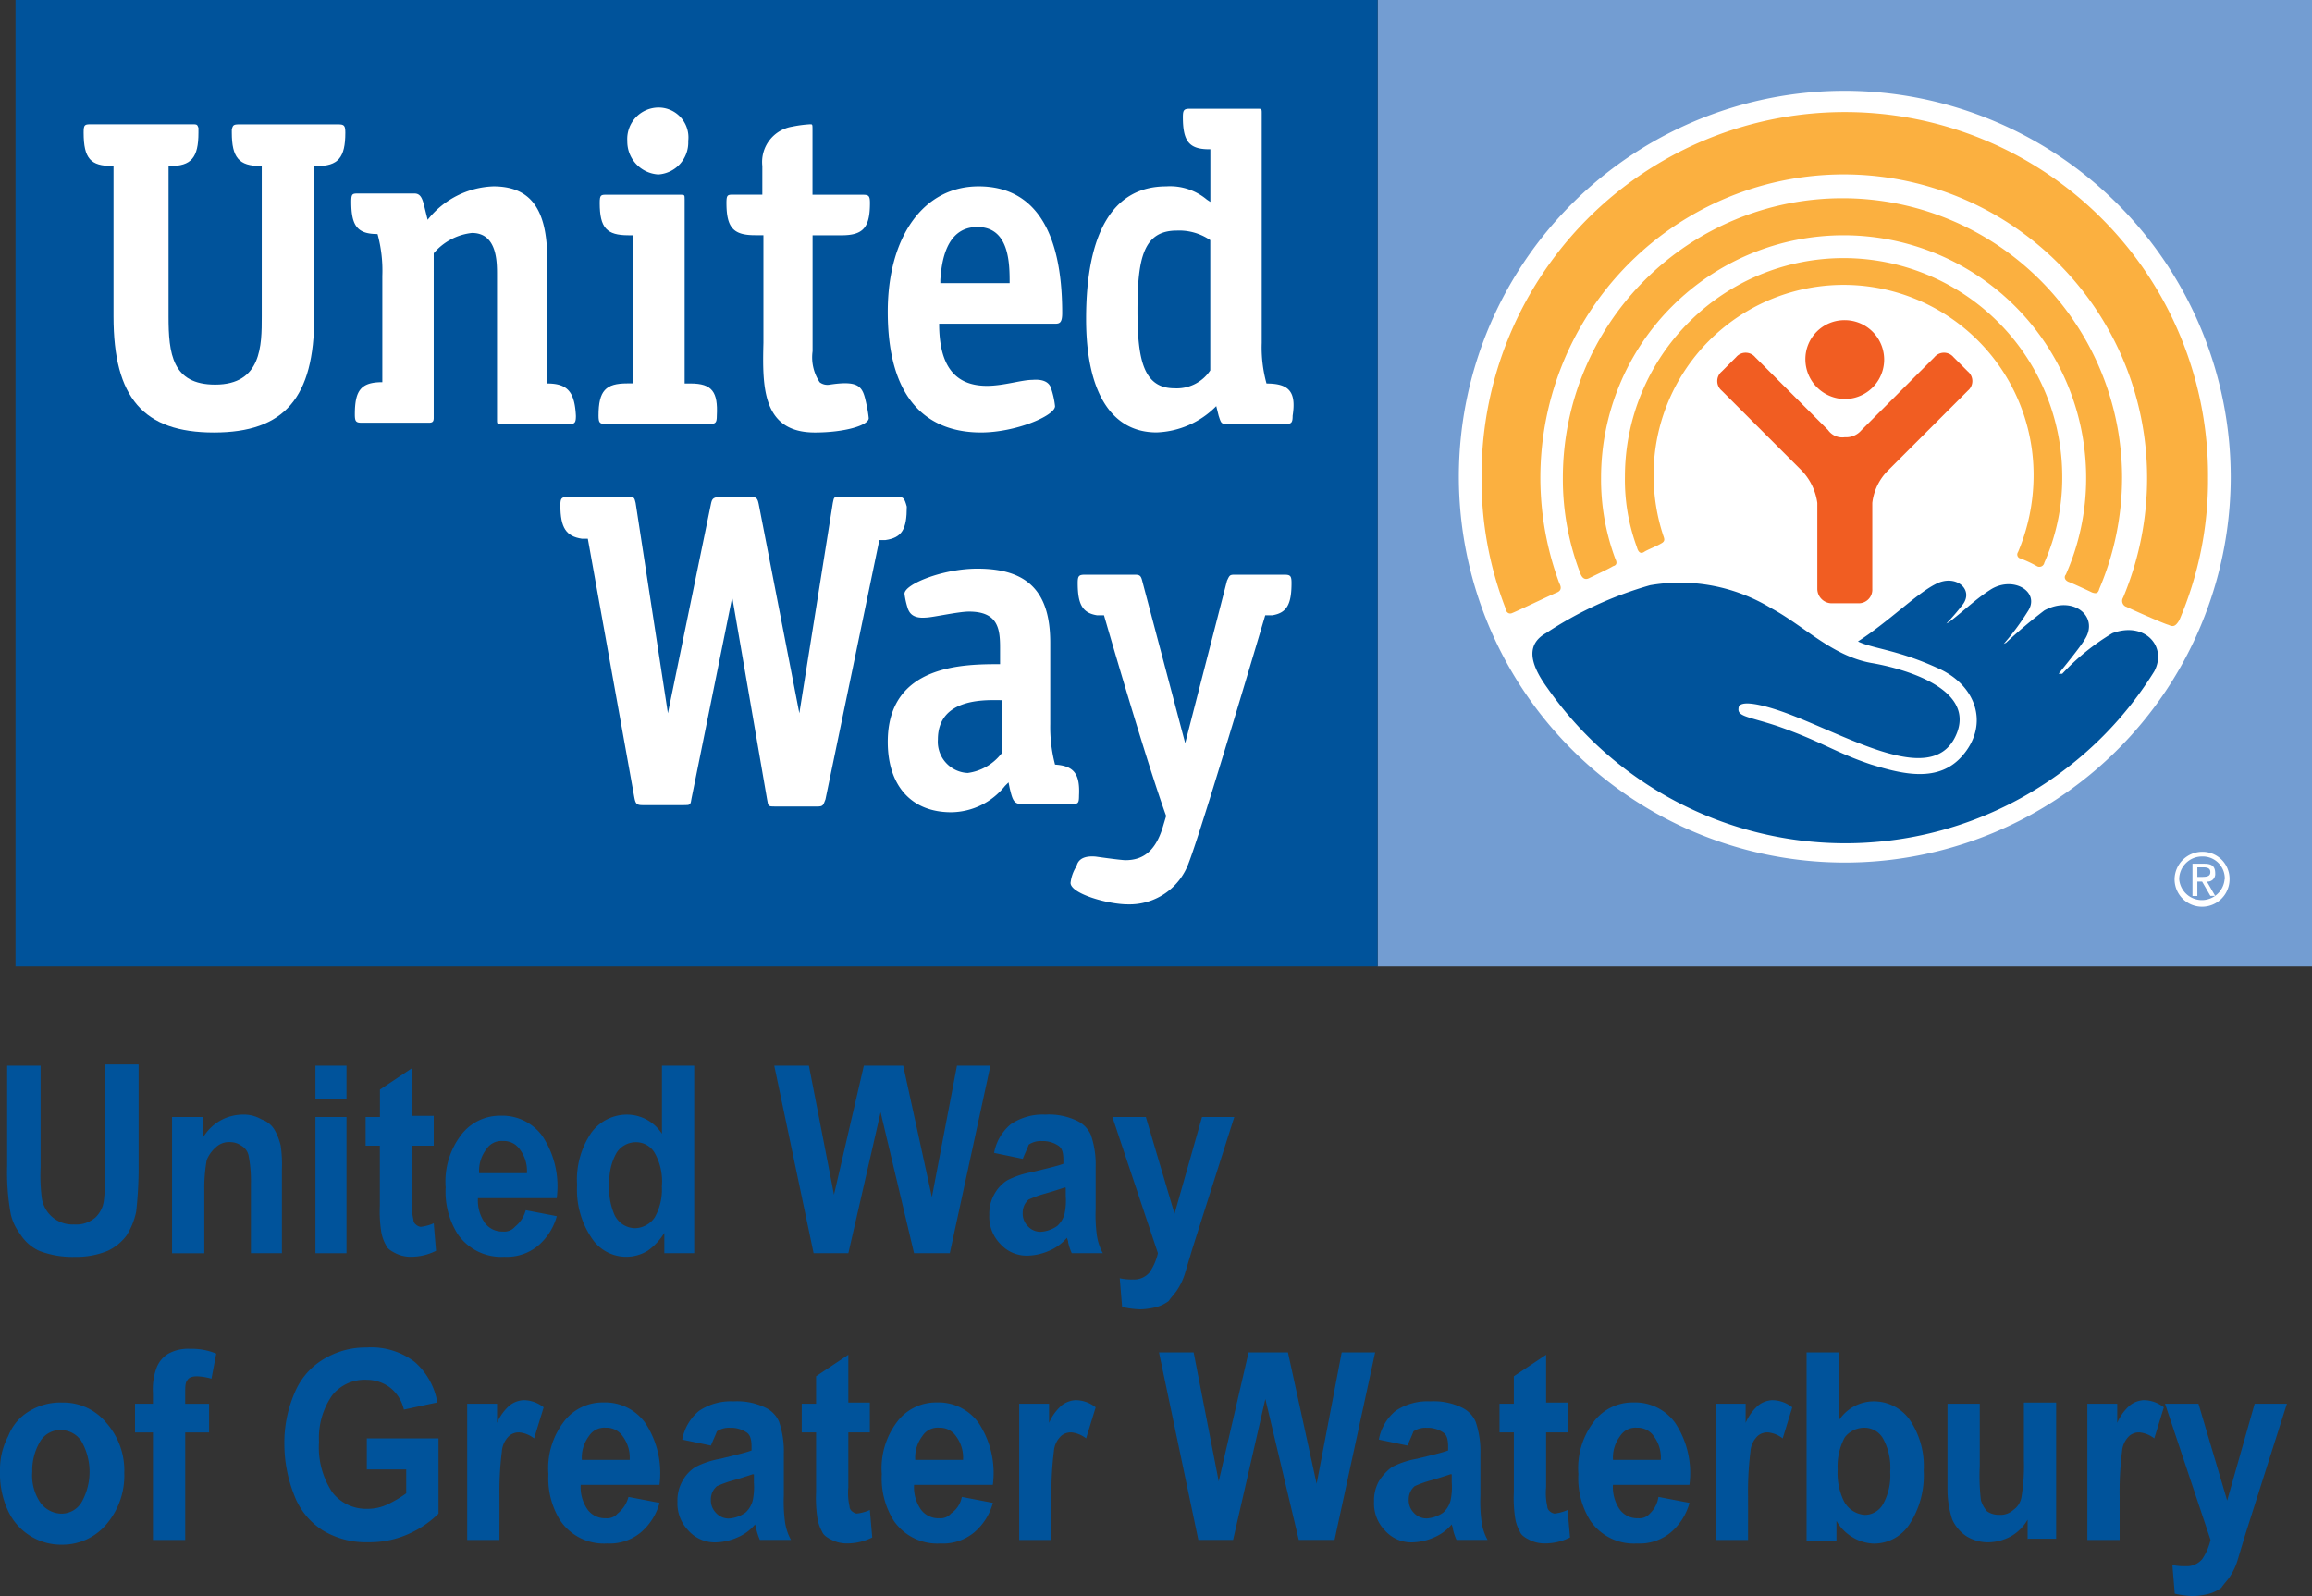 <svg xmlns="http://www.w3.org/2000/svg" viewBox="0 0 111.629 77.073">
  <rect x="0" y="0" width="111.629" height="77.073" fill="#333333" stroke="none"/>
  <defs>
    <style>
      .cls-1 {
        fill: #739dd2;
      }

      .cls-2 {
        fill: #00539b;
      }

      .cls-3 {
        fill: #fff;
      }

      .cls-4 {
        fill: #fbb040;
      }

      .cls-5 {
        fill: #f15d22;
      }
    </style>
  </defs>
  <g id="Group_616" data-name="Group 616" transform="translate(0 -38.557)">
    <g id="Group_15" data-name="Group 15" transform="translate(0.75 38.557)">
      <g id="Group_14" data-name="Group 14">
        <g id="Group_13" data-name="Group 13">
          <rect id="Rectangle_8" data-name="Rectangle 8" class="cls-1" width="45.113" height="46.671" transform="translate(65.766)"/>
          <rect id="Rectangle_9" data-name="Rectangle 9" class="cls-2" width="65.766" height="46.671"/>
          <g id="Group_12" data-name="Group 12" transform="translate(3.288 4.384)">
            <g id="Group_8" data-name="Group 8" transform="translate(66.4)">
              <path id="Path_103" data-name="Path 103" class="cls-3" d="M159.367,68.834A18.634,18.634,0,1,1,140.734,50.2,18.662,18.662,0,0,1,159.367,68.834Z" transform="translate(-122.1 -50.2)"/>
              <g id="Group_7" data-name="Group 7" transform="translate(1.096 1.096)">
                <g id="Group_5" data-name="Group 5">
                  <path id="Path_104" data-name="Path 104" class="cls-4" d="M136.923,78.392c.173-.115.635-.288.808-.4.231-.115.173-.231.115-.4a9.357,9.357,0,0,1-.462-2.827,9.173,9.173,0,1,1,18.345,0,9.515,9.515,0,0,1-.75,3.634.2.2,0,0,0,.058.288,5.823,5.823,0,0,1,.865.4.242.242,0,0,0,.346-.173,10.111,10.111,0,0,0,.865-4.154,10.557,10.557,0,1,0-21.114,0,9.378,9.378,0,0,0,.577,3.4C136.635,78.392,136.75,78.507,136.923,78.392Z" transform="translate(-129.077 -57.22)"/>
                  <path id="Path_105" data-name="Path 105" class="cls-4" d="M132.069,77.5c.231-.115.981-.462,1.154-.577.231-.058.173-.231.115-.346a11,11,0,0,1-.692-3.923,11.711,11.711,0,1,1,23.422,0,11.491,11.491,0,0,1-.981,4.673c-.058.058-.115.231.115.346.173.058,1.038.462,1.154.519.173.058.288.058.346-.173a13.714,13.714,0,0,0,1.1-5.365,13.5,13.5,0,1,0-27,0,12.684,12.684,0,0,0,.865,4.673C131.723,77.445,131.838,77.618,132.069,77.5Z" transform="translate(-126.877 -55.062)"/>
                  <path id="Path_106" data-name="Path 106" class="cls-4" d="M125.5,76.214c.288-.115,1.846-.865,2.134-.981s.173-.346.115-.462A14.647,14.647,0,1,1,156.133,69.7a14.924,14.924,0,0,1-1.154,5.769.305.305,0,0,0,.173.462c.231.115,1.788.808,2.019.865.231.115.346.058.519-.231a17.175,17.175,0,0,0,1.385-6.865A17.538,17.538,0,1,0,124,69.7a17.168,17.168,0,0,0,1.154,6.288C125.154,76.1,125.269,76.33,125.5,76.214Z" transform="translate(-124 -52.1)"/>
                </g>
                <g id="Group_6" data-name="Group 6" transform="translate(11.379 9.98)">
                  <path id="Path_107" data-name="Path 107" class="cls-5" d="M153,73.208a1.9,1.9,0,0,0,0-3.808,1.884,1.884,0,0,0-1.9,1.9A1.921,1.921,0,0,0,153,73.208Z" transform="translate(-146.845 -69.4)"/>
                  <path id="Path_108" data-name="Path 108" class="cls-5" d="M150.576,84.225a.655.655,0,0,0,.635-.692V79.379a2.647,2.647,0,0,1,.75-1.558l3.865-3.865a.6.6,0,0,0,0-.923l-.692-.692a.6.6,0,0,0-.923,0l-3.519,3.519a.968.968,0,0,1-.808.346.836.836,0,0,1-.808-.346l-3.519-3.519a.6.6,0,0,0-.923,0l-.692.692a.6.6,0,0,0,0,.923l3.865,3.865a2.819,2.819,0,0,1,.75,1.558v4.154a.7.7,0,0,0,.692.692Z" transform="translate(-143.725 -70.553)"/>
                </g>
                <path id="Path_109" data-name="Path 109" class="cls-2" d="M156.258,93.744a10.964,10.964,0,0,0-2.423,1.961h-.173c.173-.231,1.038-1.269,1.269-1.673.692-1.1-.577-2.135-1.961-1.385a23.935,23.935,0,0,0-1.846,1.558l-.115.058a12.142,12.142,0,0,0,1.154-1.558c.635-.923-.635-1.731-1.731-1.1-.75.462-1.385,1.1-2.077,1.615l-.115.058a10.028,10.028,0,0,0,.75-.865c.635-.75-.288-1.558-1.269-1.038-.923.462-2.308,1.846-3.75,2.769.692.346,1.9.4,3.807,1.269,1.9.808,2.538,2.711,1.269,4.211-1.154,1.385-2.942.923-4.442.462-1.731-.577-2.365-1.1-4.5-1.846-1.385-.462-1.961-.462-1.9-.865,0-.462,1.211-.173,2.308.231,3.115,1.154,7.211,3.692,8.25.923.808-2.192-2.769-3.115-4.154-3.346-1.9-.346-3.231-1.788-4.846-2.654a8.48,8.48,0,0,0-5.827-1.1,18.011,18.011,0,0,0-5.019,2.308c-.923.519-.865,1.385.058,2.654a17.55,17.55,0,0,0,29.306-.808C158.911,94.379,157.815,93.168,156.258,93.744Z" transform="translate(-125.798 -68.65)"/>
              </g>
            </g>
            <g id="Group_9" data-name="Group 9" transform="translate(0 0.808)">
              <path id="Path_110" data-name="Path 110" class="cls-3" d="M89.6,105.584c0,.519,1.788,1.038,2.769,1.038a3.036,3.036,0,0,0,2.942-2.019C96,102.815,99,92.661,99,92.661h.346c.692-.115.923-.519.923-1.558,0-.346-.058-.4-.346-.4H97.5c-.231,0-.231.058-.346.288l-2.019,7.846-2.077-7.846c-.058-.231-.115-.288-.346-.288H90.292c-.288,0-.346.058-.346.4,0,1.038.231,1.442.923,1.558h.346s1.961,6.807,3,9.692l-.173.577c-.346,1.1-.923,1.558-1.788,1.558-.231,0-1.442-.173-1.442-.173-.692-.058-.865.231-.923.462A1.875,1.875,0,0,0,89.6,105.584Z" transform="translate(-41.949 -68.143)"/>
              <path id="Path_111" data-name="Path 111" class="cls-3" d="M63.226,84.2H60.342c-.231,0-.231,0-.288.288L58.438,94.642l-1.961-10.1c-.058-.288-.115-.346-.4-.346H54.746c-.462,0-.519.058-.577.346l-2.077,10.1L50.534,84.488c-.058-.231-.058-.288-.288-.288h-3c-.288,0-.346.058-.346.4,0,1.1.288,1.5,1.038,1.615h.288l2.25,12.519c.058.288.115.346.4.346h1.961c.346,0,.346,0,.4-.346l1.961-9.692L56.88,98.8c.058.346.058.346.4.346H59.3c.288,0,.288-.058.4-.346l2.6-12.519h.288c.808-.115,1.038-.519,1.038-1.615C63.515,84.258,63.457,84.2,63.226,84.2Z" transform="translate(-23.882 -65.393)"/>
              <path id="Path_112" data-name="Path 112" class="cls-3" d="M82.377,99.661a7.184,7.184,0,0,1-.231-1.961V93.777c0-2.481-1.1-3.577-3.519-3.577-1.673,0-3.519.75-3.519,1.211a3.791,3.791,0,0,0,.173.75c.058.115.173.462.865.4.288,0,1.558-.288,2.077-.288,1.385,0,1.5.808,1.5,1.731v.808c-1.731,0-5.423,0-5.423,3.75,0,2.135,1.154,3.4,3.058,3.4a3.359,3.359,0,0,0,2.6-1.269l.173-.173.058.288c.115.462.173.75.519.75h2.481c.288,0,.346,0,.346-.4C83.588,100.123,83.3,99.719,82.377,99.661Zm-2.6-.519a2.472,2.472,0,0,1-1.615.923,1.51,1.51,0,0,1-1.442-1.615c0-2.077,2.423-1.9,3.115-1.9v2.6Z" transform="translate(-35.475 -67.932)"/>
              <path id="Path_113" data-name="Path 113" class="cls-3" d="M54.542,68.015h-.288V59.131c0-.231,0-.231-.231-.231H50.5c-.288,0-.346,0-.346.4,0,1.211.346,1.558,1.385,1.558h.231v7.153h-.288c-1.038,0-1.385.346-1.385,1.558,0,.346.058.4.346.4h5.019c.288,0,.346-.058.346-.4C55.869,68.419,55.58,68.015,54.542,68.015Z" transform="translate(-25.236 -54.689)"/>
              <path id="Path_114" data-name="Path 114" class="cls-3" d="M54,51.6a1.519,1.519,0,0,0-1.5,1.615A1.592,1.592,0,0,0,54,54.831a1.546,1.546,0,0,0,1.442-1.615A1.443,1.443,0,0,0,54,51.6Z" transform="translate(-26.251 -51.6)"/>
              <path id="Path_115" data-name="Path 115" class="cls-3" d="M18.192,55.019h.058c1.038,0,1.385-.4,1.385-1.615,0-.346-.058-.4-.346-.4H14.5c-.288,0-.288.058-.346.231V53.4c0,1.211.346,1.615,1.385,1.615H15.6v7.269c0,1.385,0,3.288-2.25,3.288-2.077,0-2.25-1.5-2.25-3.288V55.019h.058c1.038,0,1.385-.4,1.385-1.615v-.231C12.48,53,12.48,53,12.192,53H7.4c-.346,0-.4,0-.4.4,0,1.269.346,1.615,1.385,1.615h.058v7.269c0,3.923,1.442,5.6,4.846,5.6s4.846-1.673,4.846-5.6V55.019Z" transform="translate(-7 -52.192)"/>
              <path id="Path_116" data-name="Path 116" class="cls-3" d="M38.861,67.719v-6c0-2.423-.808-3.519-2.6-3.519a4.232,4.232,0,0,0-3.173,1.615l-.115-.462c-.115-.462-.173-.808-.519-.808H29.746c-.288,0-.346,0-.346.4,0,1.154.288,1.558,1.269,1.558a6.724,6.724,0,0,1,.231,2.019v5.134c-1.038,0-1.327.4-1.327,1.558,0,.346.058.4.346.4H33.15c.173,0,.231-.058.231-.231V61.431a2.824,2.824,0,0,1,1.846-.981c1.211,0,1.211,1.385,1.211,2.019v6.98c0,.231,0,.231.231.231H39.9c.288,0,.346-.058.346-.4C40.188,68.123,39.842,67.719,38.861,67.719Z" transform="translate(-16.478 -54.393)"/>
              <path id="Path_117" data-name="Path 117" class="cls-3" d="M65.069,67.884c1.442,0,2.6-.346,2.6-.692a5.561,5.561,0,0,0-.115-.692c-.173-.808-.288-1.154-1.788-.923a.622.622,0,0,1-.462-.115,2.166,2.166,0,0,1-.346-1.5v-5.6h1.385c1.038,0,1.385-.346,1.385-1.558,0-.346-.058-.4-.346-.4H64.954V53.288c0-.288,0-.288-.115-.288a6,6,0,0,0-.865.115,1.73,1.73,0,0,0-1.442,1.9V56.4H61.146c-.288,0-.346,0-.346.4,0,1.211.346,1.558,1.385,1.558h.4v5.192C62.531,65.692,62.531,67.884,65.069,67.884Z" transform="translate(-29.763 -52.192)"/>
              <path id="Path_118" data-name="Path 118" class="cls-3" d="M82.723,64.315c0-4.038-1.385-6.115-4.038-6.115S74.3,60.623,74.3,64.257c0,4.788,2.423,5.827,4.5,5.827,1.673,0,3.577-.808,3.577-1.269a4.018,4.018,0,0,0-.173-.808c-.058-.231-.231-.519-.923-.462-.519,0-1.385.288-2.192.288-1.558,0-2.308-.981-2.308-3h5.6C82.607,64.834,82.723,64.777,82.723,64.315Zm-5.884-1.442V62.7c.058-.75.231-2.538,1.788-2.538s1.558,1.788,1.558,2.711Z" transform="translate(-35.475 -54.393)"/>
              <path id="Path_119" data-name="Path 119" class="cls-3" d="M99.611,64.969a6.551,6.551,0,0,1-.231-1.961V51.931c0-.231,0-.231-.231-.231H95.919c-.288,0-.346.058-.346.4,0,1.154.288,1.558,1.269,1.558H96.9V56.2l-.173-.115a2.763,2.763,0,0,0-1.961-.635c-2.538,0-3.865,2.192-3.865,6.4,0,3.519,1.211,5.48,3.4,5.48a4.247,4.247,0,0,0,2.884-1.269l.115.462c.115.346.115.4.4.4h2.827c.288,0,.346-.058.346-.4C101.053,65.372,100.707,64.969,99.611,64.969Zm-4.442.231c-1.5,0-1.788-1.385-1.788-3.75,0-2.538.288-3.865,1.9-3.865a2.649,2.649,0,0,1,1.615.462v6.288A1.939,1.939,0,0,1,95.169,65.2Z" transform="translate(-42.499 -51.642)"/>
            </g>
            <g id="Group_11" data-name="Group 11" transform="translate(100.956 36.748)">
              <g id="Group_10" data-name="Group 10">
                <path id="Path_120" data-name="Path 120" class="cls-3" d="M182,115.227a1.342,1.342,0,0,1,1.327-1.327,1.305,1.305,0,0,1,1.327,1.327,1.327,1.327,0,0,1-2.654,0Zm2.423,0a1.061,1.061,0,0,0-1.1-1.1,1.1,1.1,0,0,0-1.1,1.1,1.1,1.1,0,0,0,2.192,0Zm-1.327.808h-.231v-1.558h.577c.346,0,.519.115.519.462a.364.364,0,0,1-.4.4l.4.692h-.231l-.4-.692H183.1v.692Zm0-.923h.231c.288,0,.4-.058.4-.231s-.115-.231-.346-.231H183.1v.462Z" transform="translate(-182 -113.9)"/>
              </g>
            </g>
          </g>
        </g>
      </g>
    </g>
    <g id="Group_16" data-name="Group 16" transform="translate(0 89.958)">
      <path id="Path_121" data-name="Path 121" class="cls-2" d="M.6,131.758H2.215v4.9a8.652,8.652,0,0,0,.058,1.5,1.5,1.5,0,0,0,1.558,1.269,1.41,1.41,0,0,0,1.038-.346,1.355,1.355,0,0,0,.4-.808,10.323,10.323,0,0,0,.058-1.558V131.7H6.946v4.788A19.107,19.107,0,0,1,6.83,138.8a3.455,3.455,0,0,1-.462,1.154,2.407,2.407,0,0,1-.923.75,3.949,3.949,0,0,1-1.558.288,4.472,4.472,0,0,1-1.731-.288,2.1,2.1,0,0,1-.923-.808,2.524,2.524,0,0,1-.462-.981A11.314,11.314,0,0,1,.6,136.6v-4.846Z" transform="translate(-0.254 -131.7)"/>
      <path id="Path_122" data-name="Path 122" class="cls-2" d="M19.765,142.592H18.207v-3.346a6.33,6.33,0,0,0-.115-1.385.716.716,0,0,0-.346-.461.93.93,0,0,0-.519-.173.92.92,0,0,0-.692.231,1.636,1.636,0,0,0-.462.635,7.719,7.719,0,0,0-.115,1.5v3H14.4v-6.577h1.5V137a2.239,2.239,0,0,1,1.9-1.1,1.693,1.693,0,0,1,.923.231,1.161,1.161,0,0,1,.635.519,2.9,2.9,0,0,1,.288.75,6.307,6.307,0,0,1,.058,1.154v4.038Z" transform="translate(-6.093 -133.477)"/>
      <path id="Path_123" data-name="Path 123" class="cls-2" d="M26.4,133.415V131.8h1.5v1.615Zm0,7.442v-6.577h1.5v6.577Z" transform="translate(-11.17 -131.742)"/>
      <path id="Path_124" data-name="Path 124" class="cls-2" d="M33.888,134.365v1.385H32.85V138.4a2.869,2.869,0,0,0,.058.923.3.3,0,0,0,.115.231.437.437,0,0,0,.231.115,2.1,2.1,0,0,0,.635-.173L34,140.826a2.682,2.682,0,0,1-1.211.288,1.6,1.6,0,0,1-.75-.173c-.231-.115-.4-.231-.462-.4a1.946,1.946,0,0,1-.231-.692,6.336,6.336,0,0,1-.058-1.212V135.75H30.6v-1.385h.692v-1.327L32.85,132v2.308h1.038Z" transform="translate(-12.947 -131.827)"/>
      <path id="Path_125" data-name="Path 125" class="cls-2" d="M41.165,140.557l1.5.288a2.852,2.852,0,0,1-.923,1.442,2.363,2.363,0,0,1-1.615.519,2.545,2.545,0,0,1-2.25-1.1,3.838,3.838,0,0,1-.577-2.25,3.708,3.708,0,0,1,.75-2.538,2.346,2.346,0,0,1,1.9-.923,2.386,2.386,0,0,1,2.019.981,4.374,4.374,0,0,1,.692,3H38.858a1.893,1.893,0,0,0,.346,1.211,1.038,1.038,0,0,0,.865.4.669.669,0,0,0,.577-.231A1.516,1.516,0,0,0,41.165,140.557Zm.058-1.788a1.723,1.723,0,0,0-.346-1.154.936.936,0,0,0-.808-.4.873.873,0,0,0-.808.4,1.722,1.722,0,0,0-.346,1.154Z" transform="translate(-15.782 -133.519)"/>
      <path id="Path_126" data-name="Path 126" class="cls-2" d="M53.954,140.857H52.511v-.981a2.935,2.935,0,0,1-.808.865,1.988,1.988,0,0,1-2.711-.635,4.145,4.145,0,0,1-.692-2.538,4.031,4.031,0,0,1,.692-2.538,2.131,2.131,0,0,1,1.731-.865,2.017,2.017,0,0,1,1.673.923V131.8h1.558Zm-4.1-3.4a3.237,3.237,0,0,0,.231,1.5,1.109,1.109,0,0,0,1.038.692,1.188,1.188,0,0,0,.923-.519,2.748,2.748,0,0,0,.346-1.5,2.792,2.792,0,0,0-.346-1.615,1.04,1.04,0,0,0-.923-.519,1.109,1.109,0,0,0-.923.519A2.757,2.757,0,0,0,49.858,137.454Z" transform="translate(-20.436 -131.742)"/>
      <path id="Path_127" data-name="Path 127" class="cls-2" d="M66.7,140.857,64.8,131.8h1.673l1.211,6.23,1.442-6.23h1.9l1.385,6.346,1.211-6.346h1.615l-1.961,9.057H71.55l-1.615-6.807-1.558,6.807Z" transform="translate(-27.417 -131.742)"/>
      <path id="Path_128" data-name="Path 128" class="cls-2" d="M84.415,138.035l-1.385-.288a2.346,2.346,0,0,1,.808-1.385,2.75,2.75,0,0,1,1.673-.462,3.107,3.107,0,0,1,1.5.288,1.346,1.346,0,0,1,.692.692,4.385,4.385,0,0,1,.231,1.558v2.019a7.406,7.406,0,0,0,.058,1.269,2.552,2.552,0,0,0,.288.865h-1.5a2.683,2.683,0,0,1-.173-.519c0-.115-.058-.173-.058-.231a2.24,2.24,0,0,1-.865.635,2.718,2.718,0,0,1-.981.231,1.71,1.71,0,0,1-1.385-.577,1.871,1.871,0,0,1-.519-1.385,1.9,1.9,0,0,1,.231-.981,1.834,1.834,0,0,1,.635-.692,4.222,4.222,0,0,1,1.211-.4c.692-.173,1.211-.288,1.5-.4v-.173c0-.346-.058-.577-.231-.692a1.345,1.345,0,0,0-.808-.231,1.036,1.036,0,0,0-.635.173C84.646,137.515,84.531,137.746,84.415,138.035Zm2.019,1.385c-.173.058-.519.173-.923.288A5.382,5.382,0,0,0,84.7,140a.827.827,0,0,0-.288.635.868.868,0,0,0,.231.635.827.827,0,0,0,.635.288,1.531,1.531,0,0,0,.808-.288,1.2,1.2,0,0,0,.346-.577,3.086,3.086,0,0,0,.058-.865v-.4Z" transform="translate(-35.033 -133.477)"/>
      <path id="Path_129" data-name="Path 129" class="cls-2" d="M93.1,136.1h1.615l1.385,4.673,1.327-4.673h1.558l-2.019,6.346-.346,1.154a3.05,3.05,0,0,1-.4.865c-.115.173-.288.346-.4.519a1.8,1.8,0,0,1-.577.288,3.4,3.4,0,0,1-.808.115,4.452,4.452,0,0,1-.865-.115l-.115-1.385a2.587,2.587,0,0,0,.635.058.968.968,0,0,0,.808-.346,2.763,2.763,0,0,0,.4-.923Z" transform="translate(-39.391 -133.562)"/>
      <path id="Path_130" data-name="Path 130" class="cls-2" d="M0,163.288a3.414,3.414,0,0,1,.4-1.673A2.4,2.4,0,0,1,1.442,160.4,2.858,2.858,0,0,1,3,160a2.685,2.685,0,0,1,2.135.981A3.464,3.464,0,0,1,6,163.4a3.611,3.611,0,0,1-.865,2.481A2.769,2.769,0,0,1,3,166.865,2.823,2.823,0,0,1,.4,165.25,4.264,4.264,0,0,1,0,163.288Zm1.558.058a2.321,2.321,0,0,0,.4,1.5,1.289,1.289,0,0,0,.981.519,1.133,1.133,0,0,0,.981-.519,2.987,2.987,0,0,0,0-3,1.206,1.206,0,0,0-.981-.519,1.133,1.133,0,0,0-.981.519A2.728,2.728,0,0,0,1.558,163.346Z" transform="translate(0 -143.674)"/>
      <path id="Path_131" data-name="Path 131" class="cls-2" d="M11.3,158.154h.865v-.519a2.97,2.97,0,0,1,.173-1.211,1.347,1.347,0,0,1,.577-.692,1.976,1.976,0,0,1,1.038-.231,3.1,3.1,0,0,1,1.269.231l-.231,1.211a2.9,2.9,0,0,0-.692-.115c-.231,0-.4.058-.462.173-.115.115-.115.346-.115.692v.462h1.154v1.385H13.723v5.192H12.165v-5.192H11.3Z" transform="translate(-4.781 -141.77)"/>
      <path id="Path_132" data-name="Path 132" class="cls-2" d="M27.781,161.342v-1.558h3.461v3.634a4.833,4.833,0,0,1-1.442.981,4.6,4.6,0,0,1-1.961.4,4.021,4.021,0,0,1-2.192-.577,3.456,3.456,0,0,1-1.385-1.731,6.705,6.705,0,0,1-.462-2.423,6.051,6.051,0,0,1,.519-2.538,3.394,3.394,0,0,1,1.558-1.673,3.871,3.871,0,0,1,1.9-.462,3.445,3.445,0,0,1,2.308.692,3.322,3.322,0,0,1,1.1,1.961l-1.615.346a1.885,1.885,0,0,0-.635-1.038,1.858,1.858,0,0,0-1.154-.4,2,2,0,0,0-1.673.75,3.6,3.6,0,0,0-.635,2.25,3.927,3.927,0,0,0,.635,2.423,2.051,2.051,0,0,0,1.673.808,2.263,2.263,0,0,0,1.038-.231,5.7,5.7,0,0,0,.865-.519v-1.154h-1.9Z" transform="translate(-10.07 -141.728)"/>
      <path id="Path_133" data-name="Path 133" class="cls-2" d="M40.658,166.55H39.1v-6.577h1.442v.923a2.343,2.343,0,0,1,.635-.865,1.21,1.21,0,0,1,.635-.231,1.567,1.567,0,0,1,.981.346l-.462,1.5a1.37,1.37,0,0,0-.692-.288.705.705,0,0,0-.519.173,1.144,1.144,0,0,0-.346.75,15.5,15.5,0,0,0-.115,2.192Z" transform="translate(-16.543 -143.589)"/>
      <path id="Path_134" data-name="Path 134" class="cls-2" d="M49.765,164.557l1.5.288a2.852,2.852,0,0,1-.923,1.442,2.363,2.363,0,0,1-1.615.519,2.545,2.545,0,0,1-2.25-1.1,3.838,3.838,0,0,1-.577-2.25,3.708,3.708,0,0,1,.75-2.538,2.346,2.346,0,0,1,1.9-.923,2.386,2.386,0,0,1,2.019.981,4.374,4.374,0,0,1,.692,3H47.458a1.893,1.893,0,0,0,.346,1.211,1.038,1.038,0,0,0,.865.4.669.669,0,0,0,.577-.231A1.517,1.517,0,0,0,49.765,164.557Zm.058-1.788a1.723,1.723,0,0,0-.346-1.154.936.936,0,0,0-.808-.4.873.873,0,0,0-.808.4,1.723,1.723,0,0,0-.346,1.154Z" transform="translate(-19.421 -143.674)"/>
      <path id="Path_135" data-name="Path 135" class="cls-2" d="M58.315,162.035l-1.385-.288a2.346,2.346,0,0,1,.808-1.385,2.75,2.75,0,0,1,1.673-.462,3.107,3.107,0,0,1,1.5.288,1.347,1.347,0,0,1,.692.692,4.385,4.385,0,0,1,.231,1.558v2.019a7.4,7.4,0,0,0,.058,1.269,2.552,2.552,0,0,0,.288.865h-1.5a2.682,2.682,0,0,1-.173-.519c0-.115-.058-.173-.058-.231a2.24,2.24,0,0,1-.865.635,2.717,2.717,0,0,1-.981.231,1.71,1.71,0,0,1-1.385-.577,1.871,1.871,0,0,1-.519-1.385,1.9,1.9,0,0,1,.231-.981,1.834,1.834,0,0,1,.635-.692,4.222,4.222,0,0,1,1.211-.4c.692-.173,1.211-.288,1.5-.4v-.173c0-.346-.058-.577-.231-.692a1.345,1.345,0,0,0-.808-.231,1.036,1.036,0,0,0-.635.173C58.546,161.515,58.431,161.746,58.315,162.035Zm2.019,1.385c-.173.058-.519.173-.923.288A5.378,5.378,0,0,0,58.6,164a.827.827,0,0,0-.288.635.868.868,0,0,0,.231.635.826.826,0,0,0,.635.288,1.531,1.531,0,0,0,.808-.288,1.2,1.2,0,0,0,.346-.577,3.086,3.086,0,0,0,.058-.865v-.4Z" transform="translate(-23.99 -143.632)"/>
      <path id="Path_136" data-name="Path 136" class="cls-2" d="M70.388,158.365v1.385H69.35V162.4a2.869,2.869,0,0,0,.058.923.3.3,0,0,0,.115.231.437.437,0,0,0,.231.115,2.1,2.1,0,0,0,.635-.173l.115,1.327a2.682,2.682,0,0,1-1.211.288,1.6,1.6,0,0,1-.75-.173c-.231-.115-.4-.231-.462-.4a1.946,1.946,0,0,1-.231-.692,6.336,6.336,0,0,1-.058-1.211V159.75H67.1v-1.385h.692v-1.327L69.35,156v2.308h1.038Z" transform="translate(-28.39 -141.982)"/>
      <path id="Path_137" data-name="Path 137" class="cls-2" d="M77.665,164.557l1.5.288a2.852,2.852,0,0,1-.923,1.442,2.363,2.363,0,0,1-1.615.519,2.545,2.545,0,0,1-2.25-1.1,3.838,3.838,0,0,1-.577-2.25,3.708,3.708,0,0,1,.75-2.538,2.346,2.346,0,0,1,1.9-.923,2.386,2.386,0,0,1,2.019.981,4.374,4.374,0,0,1,.692,3H75.358a1.893,1.893,0,0,0,.346,1.211,1.038,1.038,0,0,0,.865.4.669.669,0,0,0,.577-.231A1.246,1.246,0,0,0,77.665,164.557Zm.058-1.788a1.723,1.723,0,0,0-.346-1.154.936.936,0,0,0-.808-.4.873.873,0,0,0-.808.4,1.723,1.723,0,0,0-.346,1.154Z" transform="translate(-31.225 -143.674)"/>
      <path id="Path_138" data-name="Path 138" class="cls-2" d="M86.858,166.55H85.3v-6.577h1.442v.923a2.343,2.343,0,0,1,.635-.865,1.21,1.21,0,0,1,.635-.231,1.567,1.567,0,0,1,.981.346l-.462,1.5a1.37,1.37,0,0,0-.692-.288.705.705,0,0,0-.519.173,1.144,1.144,0,0,0-.346.75,15.5,15.5,0,0,0-.115,2.192Z" transform="translate(-36.091 -143.589)"/>
      <path id="Path_139" data-name="Path 139" class="cls-2" d="M98.9,164.857,97,155.8h1.673l1.211,6.23,1.442-6.23h1.9l1.385,6.346,1.211-6.346h1.615l-1.961,9.057H103.75l-1.615-6.807-1.558,6.807Z" transform="translate(-41.041 -141.897)"/>
      <path id="Path_140" data-name="Path 140" class="cls-2" d="M116.615,162.035l-1.385-.288a2.346,2.346,0,0,1,.808-1.385,2.75,2.75,0,0,1,1.673-.462,3.107,3.107,0,0,1,1.5.288,1.347,1.347,0,0,1,.692.692,4.384,4.384,0,0,1,.231,1.558v2.019a7.407,7.407,0,0,0,.058,1.269,2.552,2.552,0,0,0,.288.865h-1.5a2.684,2.684,0,0,1-.173-.519c0-.115-.058-.173-.058-.231a2.239,2.239,0,0,1-.865.635,2.718,2.718,0,0,1-.981.231,1.71,1.71,0,0,1-1.385-.577,1.871,1.871,0,0,1-.519-1.385,1.9,1.9,0,0,1,.231-.981,2.459,2.459,0,0,1,.635-.692,4.222,4.222,0,0,1,1.211-.4c.692-.173,1.211-.288,1.5-.4v-.173c0-.346-.058-.577-.231-.692a1.345,1.345,0,0,0-.808-.231,1.036,1.036,0,0,0-.635.173C116.846,161.515,116.731,161.746,116.615,162.035Zm2.077,1.385c-.173.058-.519.173-.923.288a5.377,5.377,0,0,0-.808.288.826.826,0,0,0-.288.635.867.867,0,0,0,.231.635.826.826,0,0,0,.635.288,1.531,1.531,0,0,0,.808-.288,1.2,1.2,0,0,0,.346-.577,3.086,3.086,0,0,0,.058-.865v-.4Z" transform="translate(-48.657 -143.632)"/>
      <path id="Path_141" data-name="Path 141" class="cls-2" d="M128.788,158.365v1.385H127.75V162.4a2.87,2.87,0,0,0,.058.923.3.3,0,0,0,.115.231.437.437,0,0,0,.231.115,2.1,2.1,0,0,0,.635-.173l.115,1.327a2.682,2.682,0,0,1-1.211.288,1.6,1.6,0,0,1-.75-.173c-.231-.115-.4-.231-.462-.4a1.946,1.946,0,0,1-.231-.692,6.337,6.337,0,0,1-.058-1.211V159.75H125.5v-1.385h.692v-1.327L127.75,156v2.308h1.038Z" transform="translate(-53.1 -141.982)"/>
      <path id="Path_142" data-name="Path 142" class="cls-2" d="M135.965,164.557l1.5.288a2.852,2.852,0,0,1-.923,1.442,2.363,2.363,0,0,1-1.615.519,2.545,2.545,0,0,1-2.25-1.1,3.838,3.838,0,0,1-.577-2.25,3.708,3.708,0,0,1,.75-2.538,2.346,2.346,0,0,1,1.9-.923,2.386,2.386,0,0,1,2.019.981,4.374,4.374,0,0,1,.692,3h-3.692a1.893,1.893,0,0,0,.346,1.211,1.038,1.038,0,0,0,.865.4.669.669,0,0,0,.577-.231A1.355,1.355,0,0,0,135.965,164.557Zm.115-1.788a1.722,1.722,0,0,0-.346-1.154.936.936,0,0,0-.808-.4.873.873,0,0,0-.808.4,1.722,1.722,0,0,0-.346,1.154Z" transform="translate(-55.892 -143.674)"/>
      <path id="Path_143" data-name="Path 143" class="cls-2" d="M145.158,166.55H143.6v-6.577h1.442v.923a2.343,2.343,0,0,1,.635-.865,1.21,1.21,0,0,1,.635-.231,1.567,1.567,0,0,1,.981.346l-.462,1.5a1.369,1.369,0,0,0-.692-.288.705.705,0,0,0-.519.173,1.144,1.144,0,0,0-.346.75,15.5,15.5,0,0,0-.115,2.192Z" transform="translate(-60.758 -143.589)"/>
      <path id="Path_144" data-name="Path 144" class="cls-2" d="M151.2,164.857V155.8h1.558v3.288a2.017,2.017,0,0,1,1.673-.923,2.131,2.131,0,0,1,1.731.865,3.963,3.963,0,0,1,.692,2.481,4.332,4.332,0,0,1-.692,2.6,2.041,2.041,0,0,1-1.731.923,2.126,2.126,0,0,1-.981-.288,2.169,2.169,0,0,1-.808-.808v.981H151.2Zm1.5-3.4a3.107,3.107,0,0,0,.288,1.5,1.234,1.234,0,0,0,1.038.692,1.017,1.017,0,0,0,.865-.519,2.832,2.832,0,0,0,.346-1.558,2.921,2.921,0,0,0-.346-1.615,1.04,1.04,0,0,0-.923-.519,1.2,1.2,0,0,0-.923.462A2.968,2.968,0,0,0,152.7,161.454Z" transform="translate(-63.974 -141.897)"/>
      <path id="Path_145" data-name="Path 145" class="cls-2" d="M166.865,166.634v-.981a2.169,2.169,0,0,1-.808.808,2.386,2.386,0,0,1-1.1.288,1.992,1.992,0,0,1-1.038-.288,1.918,1.918,0,0,1-.692-.808,4.7,4.7,0,0,1-.231-1.442v-4.154h1.558v3a9.953,9.953,0,0,0,.058,1.673,1.512,1.512,0,0,0,.288.519.975.975,0,0,0,.577.173.92.92,0,0,0,.692-.231.946.946,0,0,0,.4-.635,9.157,9.157,0,0,0,.115-1.788V160h1.558v6.577h-1.385Z" transform="translate(-68.966 -143.674)"/>
      <path id="Path_146" data-name="Path 146" class="cls-2" d="M176.258,166.55H174.7v-6.577h1.442v.923a2.343,2.343,0,0,1,.635-.865,1.21,1.21,0,0,1,.635-.231,1.567,1.567,0,0,1,.981.346l-.462,1.5a1.37,1.37,0,0,0-.692-.288.705.705,0,0,0-.519.173,1.144,1.144,0,0,0-.346.75,15.5,15.5,0,0,0-.115,2.192v2.077Z" transform="translate(-73.917 -143.589)"/>
      <path id="Path_147" data-name="Path 147" class="cls-2" d="M181.2,160.1h1.615l1.385,4.673,1.327-4.673h1.558l-2.019,6.346-.346,1.154a3.05,3.05,0,0,1-.4.865c-.115.173-.288.346-.4.519a1.8,1.8,0,0,1-.577.288,3.4,3.4,0,0,1-.808.115,4.453,4.453,0,0,1-.865-.115l-.115-1.385a2.587,2.587,0,0,0,.635.058.968.968,0,0,0,.808-.346,2.763,2.763,0,0,0,.4-.923Z" transform="translate(-76.667 -143.716)"/>
    </g>
  </g>
</svg>
